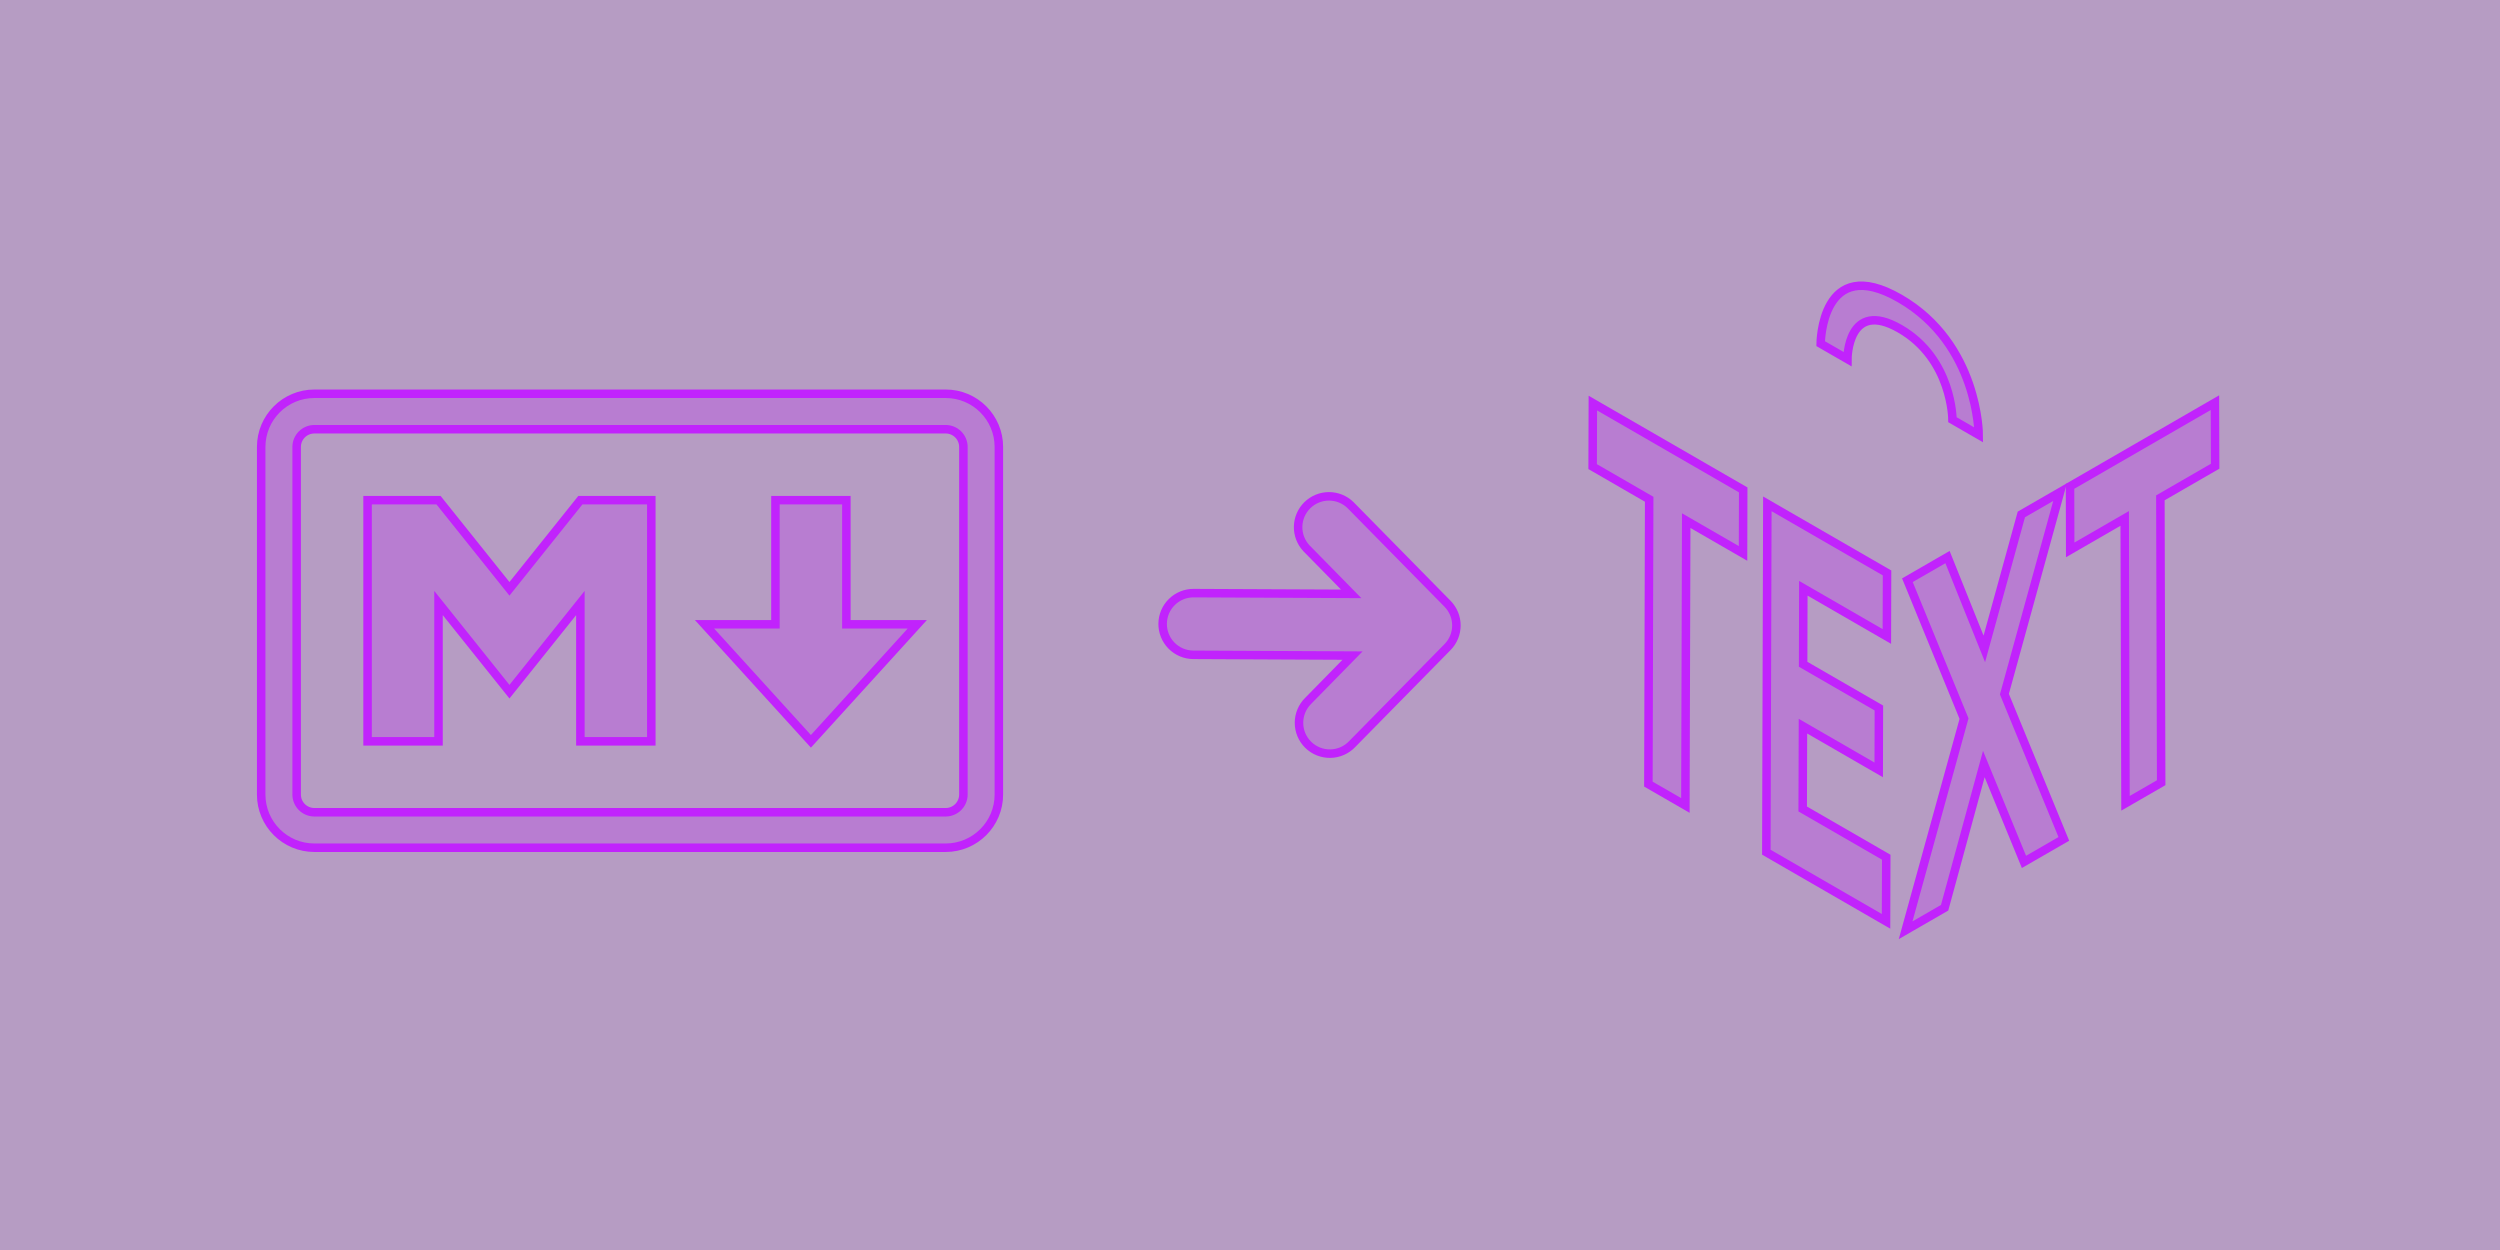 <svg xmlns="http://www.w3.org/2000/svg" fill="none" viewBox="0 0 294 147" height="147" width="294">
<g clip-path="url(#clip0_1398_161)">
<path fill-opacity="0.5" fill="#6E3A89" d="M0 0H294V147H0V0Z"></path>
<path stroke="#C123FC" fill-opacity="0.25" fill="#C123FC" d="M205.001 57.612L204.981 65.084L198.299 61.227L198.202 94.725L193.85 92.212L193.943 58.714L187.295 54.874L187.319 47.402L205.001 57.612Z"></path>
<path stroke="#C123FC" fill-opacity="0.25" fill="#C123FC" d="M221.916 67.376L221.895 74.852L212.071 69.179L212.048 78.119L220.957 83.262L220.937 90.54L212.027 85.397L211.997 95.137L221.822 100.807L221.798 108.349L207.722 100.22L207.839 59.251L221.916 67.376Z"></path>
<path stroke="#C123FC" fill-opacity="0.25" fill="#C123FC" d="M242.265 57.87L235.717 81.633L242.707 98.655L238.019 101.359L233.298 89.846L228.687 106.751L224.1 109.398L230.969 84.508L224.311 68.234L229.026 65.513L233.355 76.312L237.711 60.497L242.265 57.87Z"></path>
<path stroke="#C123FC" fill-opacity="0.25" fill="#C123FC" d="M260.477 47.352L260.5 54.827L254.06 58.547L254.154 92.048L249.959 94.467L249.865 60.966L243.455 64.668L243.435 57.193L260.477 47.352Z"></path>
<path stroke="#C123FC" fill-opacity="0.25" fill="#C123FC" d="M214.108 40.412C214.108 40.412 214.172 29.75 223.434 35.108C232.695 40.466 232.699 51.145 232.699 51.145L229.609 49.359C229.609 49.359 229.609 42.228 223.434 38.663C217.258 35.098 217.258 42.228 217.258 42.228L214.108 40.412Z"></path>
<path stroke="#C123FC" fill-opacity="0.25" fill="#C123FC" d="M156.279 58.37C157.227 58.367 158.138 58.736 158.818 59.397L170.235 71.008C170.9 71.687 171.274 72.6 171.274 73.551C171.274 74.502 170.9 75.415 170.235 76.093L159.041 87.478L159.033 87.486C158.702 87.838 158.304 88.121 157.863 88.317C157.421 88.513 156.944 88.619 156.461 88.628C155.978 88.638 155.498 88.551 155.049 88.373C154.6 88.194 154.191 87.928 153.846 87.589C153.501 87.251 153.228 86.846 153.041 86.4C152.855 85.954 152.76 85.475 152.761 84.992C152.762 84.508 152.86 84.03 153.048 83.585C153.237 83.141 153.512 82.738 153.859 82.401L153.867 82.392L158.23 77.943L159.058 77.098L157.875 77.092L140.323 77.008H140.324C139.362 77 138.442 76.61 137.768 75.924C137.093 75.238 136.719 74.311 136.727 73.349C136.735 72.387 137.125 71.467 137.811 70.793C138.497 70.118 139.424 69.743 140.386 69.751H140.388L157.703 69.832L158.903 69.838L158.062 68.982L153.636 64.475C152.991 63.785 152.641 62.871 152.659 61.926C152.678 60.978 153.068 60.075 153.744 59.411C154.421 58.746 155.33 58.372 156.279 58.37Z"></path>
<path stroke="#C123FC" fill-opacity="0.25" fill="#C123FC" d="M36.971 50.478C35.819 50.478 34.886 51.412 34.886 52.563V93.437C34.886 94.588 35.819 95.522 36.971 95.522H111.211C112.362 95.522 113.296 94.588 113.296 93.437V52.563C113.296 51.412 112.362 50.478 111.211 50.478H36.971ZM30.715 52.563C30.715 49.108 33.516 46.307 36.971 46.307H111.211C114.666 46.307 117.467 49.108 117.467 52.563V93.437C117.467 96.892 114.666 99.693 111.211 99.693H36.971C33.516 99.693 30.715 96.892 30.715 93.437V52.563Z" clip-rule="evenodd" fill-rule="evenodd"></path>
<path stroke="#C123FC" fill-opacity="0.25" fill="#C123FC" d="M43.227 87.18V58.819H51.569L59.911 69.246L68.252 58.819H76.594V87.18H68.252V70.915L59.911 81.341L51.569 70.915V87.18H43.227ZM95.362 87.18L82.85 73.417H91.191V58.819H99.533V73.417H107.874L95.362 87.18Z"></path>
</g>
<defs>
<clipPath id="clip0_1398_161">
<rect fill="white" height="147" width="294"></rect>
</clipPath>
</defs>
</svg>
